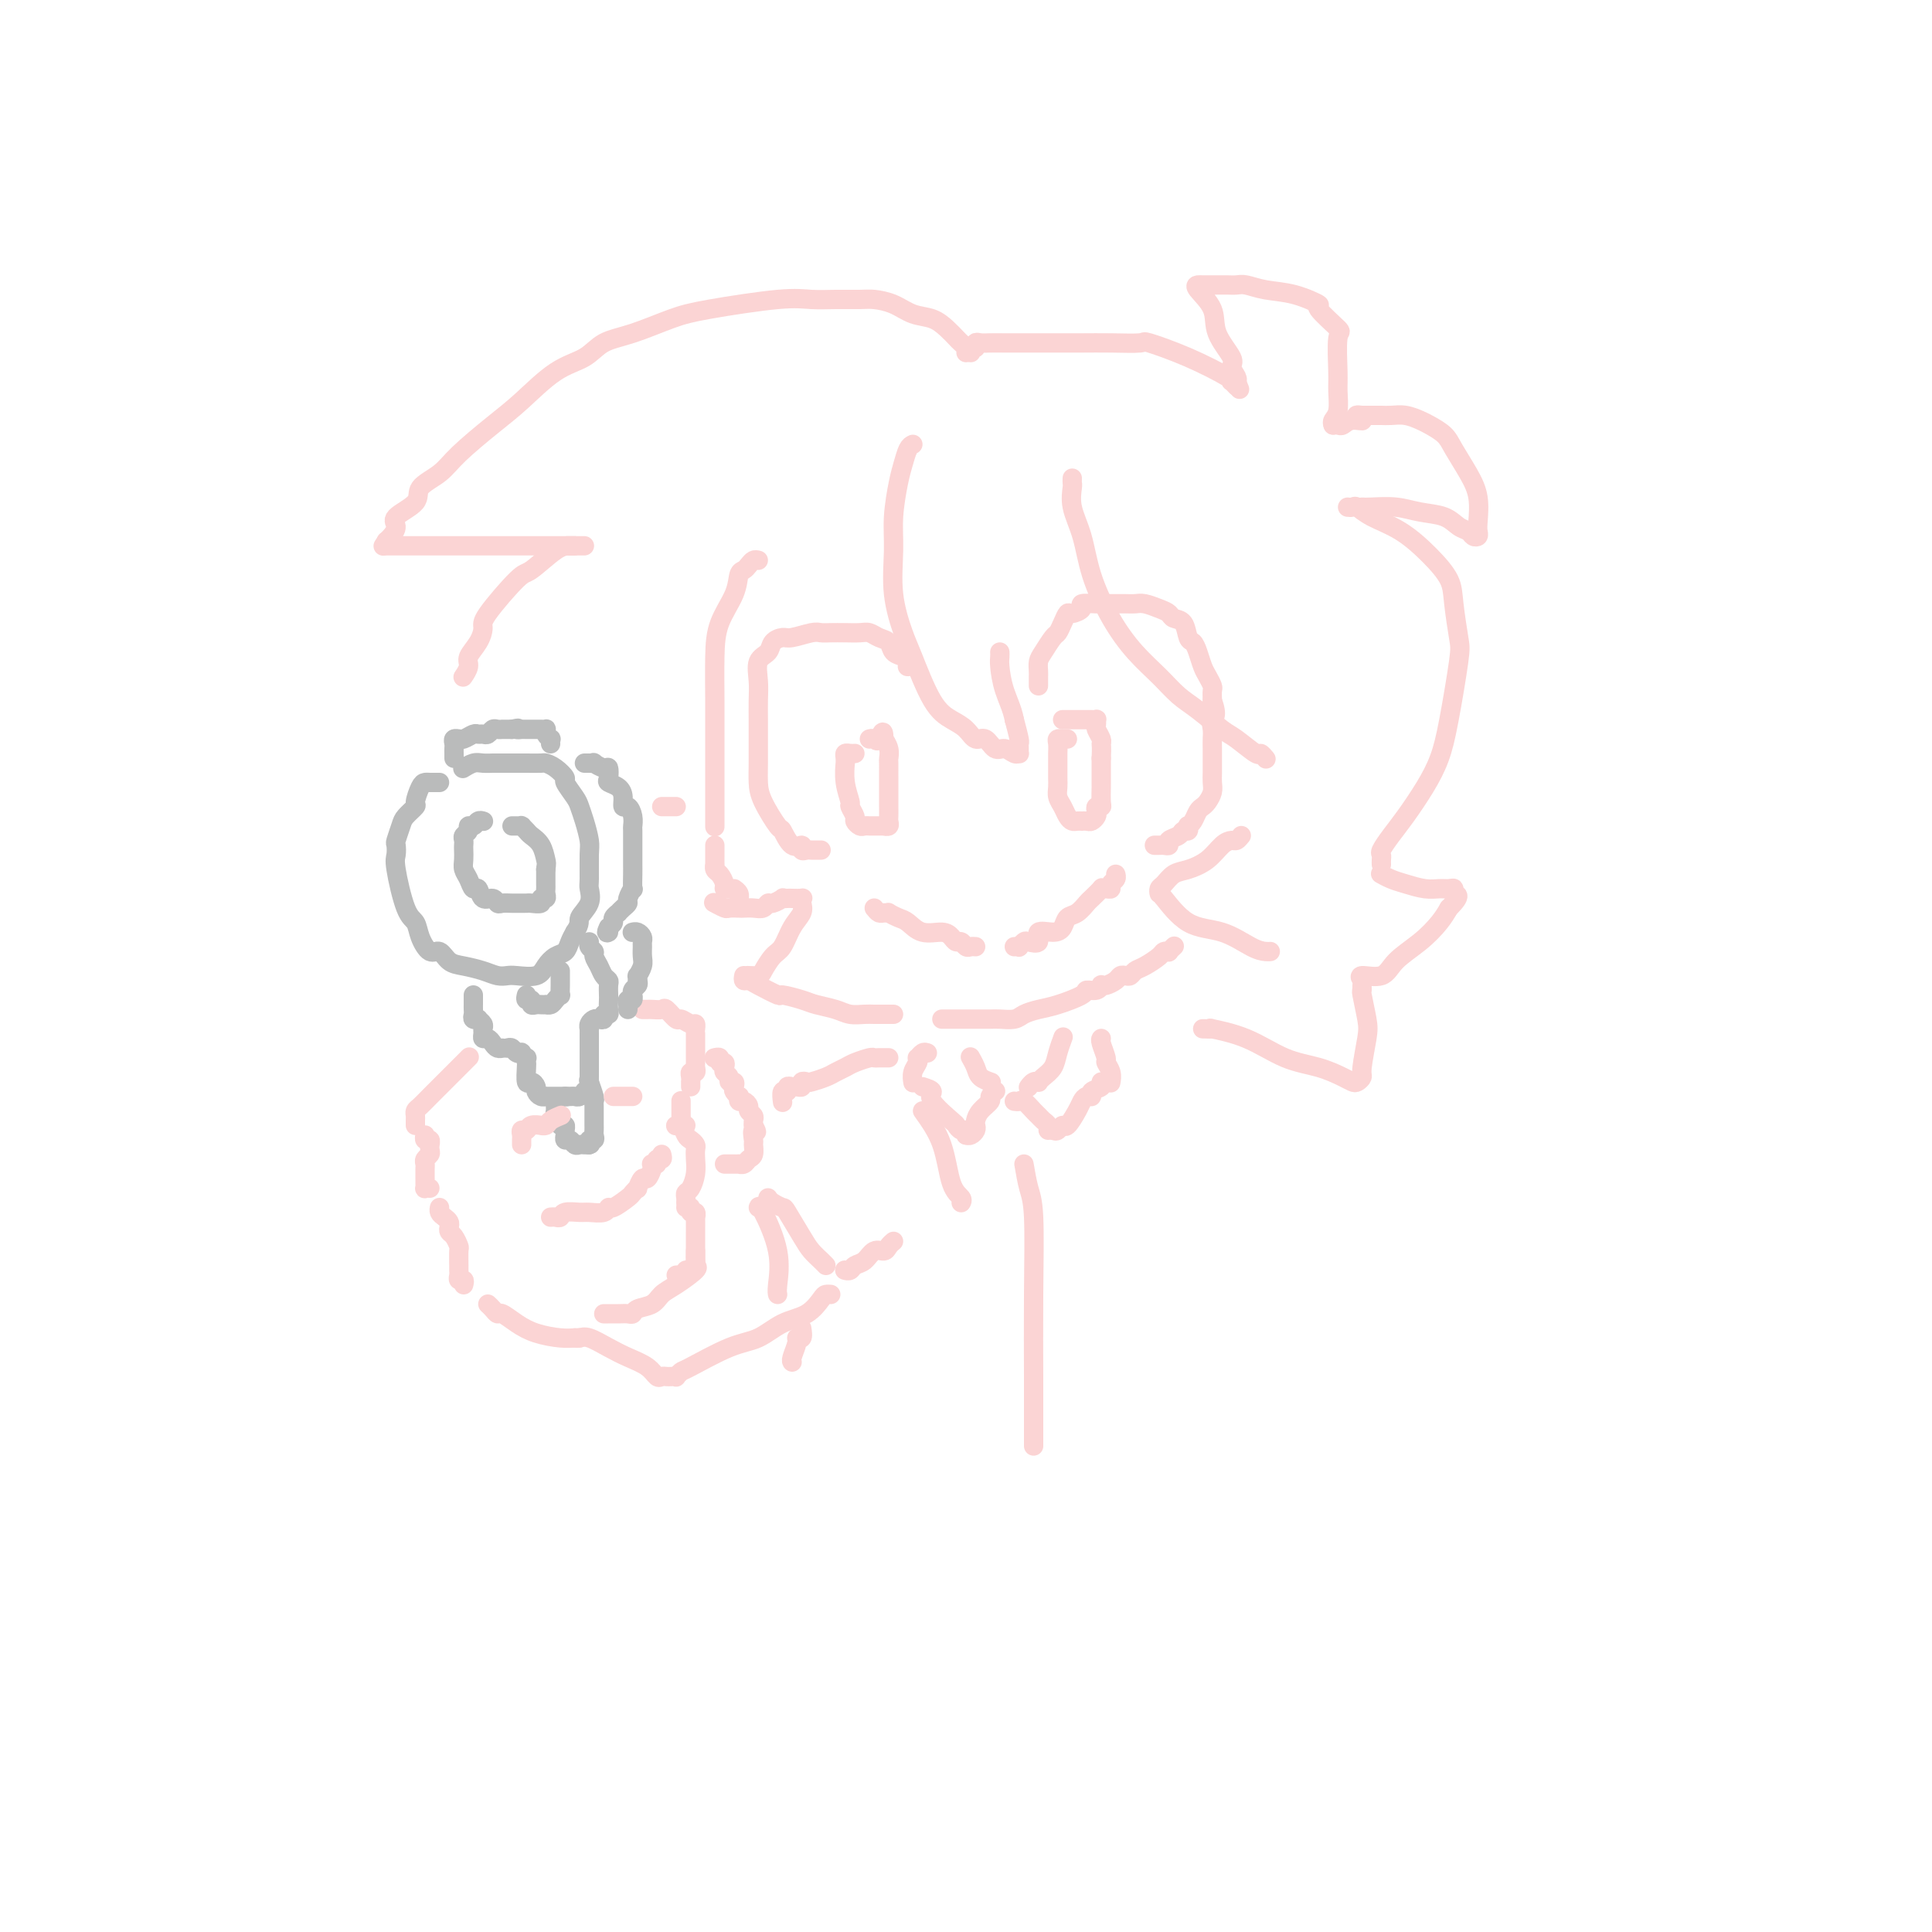 <svg viewBox='0 0 400 400' version='1.1' xmlns='http://www.w3.org/2000/svg' xmlns:xlink='http://www.w3.org/1999/xlink'><g fill='none' stroke='#BABBBB' stroke-width='4' stroke-linecap='round' stroke-linejoin='round'><path d='M91,162c-0.334,-0.002 -0.668,-0.004 -1,0c-0.332,0.004 -0.661,0.013 -1,0c-0.339,-0.013 -0.686,-0.050 -1,0c-0.314,0.050 -0.595,0.186 -1,1c-0.405,0.814 -0.935,2.306 -1,3c-0.065,0.694 0.336,0.591 0,1c-0.336,0.409 -1.410,1.332 -2,2c-0.590,0.668 -0.695,1.083 -1,2c-0.305,0.917 -0.808,2.336 -1,3c-0.192,0.664 -0.073,0.572 0,1c0.073,0.428 0.099,1.377 0,2c-0.099,0.623 -0.322,0.921 0,3c0.322,2.079 1.189,5.939 2,8c0.811,2.061 1.568,2.324 2,3c0.432,0.676 0.540,1.764 1,3c0.460,1.236 1.270,2.621 2,3c0.730,0.379 1.378,-0.249 2,0c0.622,0.249 1.217,1.373 2,2c0.783,0.627 1.755,0.756 3,1c1.245,0.244 2.764,0.603 4,1c1.236,0.397 2.190,0.833 3,1c0.810,0.167 1.477,0.066 2,0c0.523,-0.066 0.903,-0.097 2,0c1.097,0.097 2.910,0.321 4,0c1.090,-0.321 1.458,-1.188 2,-2c0.542,-0.812 1.259,-1.568 2,-2c0.741,-0.432 1.507,-0.539 2,-1c0.493,-0.461 0.712,-1.274 1,-2c0.288,-0.726 0.644,-1.363 1,-2'/><path d='M119,193c1.343,-1.935 0.699,-2.272 1,-3c0.301,-0.728 1.545,-1.845 2,-3c0.455,-1.155 0.119,-2.346 0,-3c-0.119,-0.654 -0.021,-0.770 0,-2c0.021,-1.230 -0.034,-3.574 0,-5c0.034,-1.426 0.159,-1.934 0,-3c-0.159,-1.066 -0.601,-2.690 -1,-4c-0.399,-1.310 -0.753,-2.305 -1,-3c-0.247,-0.695 -0.385,-1.090 -1,-2c-0.615,-0.910 -1.707,-2.335 -2,-3c-0.293,-0.665 0.212,-0.571 0,-1c-0.212,-0.429 -1.143,-1.383 -2,-2c-0.857,-0.617 -1.642,-0.897 -2,-1c-0.358,-0.103 -0.291,-0.028 -1,0c-0.709,0.028 -2.196,0.008 -3,0c-0.804,-0.008 -0.925,-0.003 -2,0c-1.075,0.003 -3.105,0.005 -4,0c-0.895,-0.005 -0.657,-0.015 -1,0c-0.343,0.015 -1.267,0.056 -2,0c-0.733,-0.056 -1.274,-0.207 -2,0c-0.726,0.207 -1.636,0.774 -2,1c-0.364,0.226 -0.182,0.113 0,0'/><path d='M98,206c-0.001,0.334 -0.001,0.668 0,1c0.001,0.332 0.004,0.664 0,1c-0.004,0.336 -0.016,0.678 0,1c0.016,0.322 0.061,0.625 0,1c-0.061,0.375 -0.227,0.821 0,1c0.227,0.179 0.846,0.089 1,0c0.154,-0.089 -0.156,-0.178 0,0c0.156,0.178 0.777,0.621 1,1c0.223,0.379 0.049,0.693 0,1c-0.049,0.307 0.028,0.608 0,1c-0.028,0.392 -0.161,0.876 0,1c0.161,0.124 0.618,-0.110 1,0c0.382,0.110 0.691,0.565 1,1c0.309,0.435 0.619,0.848 1,1c0.381,0.152 0.833,0.041 1,0c0.167,-0.041 0.048,-0.012 0,0c-0.048,0.012 -0.024,0.006 0,0'/><path d='M105,217c0.342,-0.111 0.684,-0.222 1,0c0.316,0.222 0.607,0.776 1,1c0.393,0.224 0.890,0.116 1,0c0.110,-0.116 -0.166,-0.241 0,0c0.166,0.241 0.776,0.847 1,1c0.224,0.153 0.063,-0.146 0,0c-0.063,0.146 -0.027,0.736 0,1c0.027,0.264 0.045,0.203 0,1c-0.045,0.797 -0.153,2.452 0,3c0.153,0.548 0.567,-0.011 1,0c0.433,0.011 0.886,0.591 1,1c0.114,0.409 -0.110,0.645 0,1c0.110,0.355 0.554,0.827 1,1c0.446,0.173 0.893,0.046 1,0c0.107,-0.046 -0.126,-0.012 0,0c0.126,0.012 0.611,0.003 1,0c0.389,-0.003 0.682,-0.001 1,0c0.318,0.001 0.662,0.000 1,0c0.338,-0.000 0.669,-0.000 1,0'/><path d='M117,227c0.881,0.154 0.082,0.037 0,0c-0.082,-0.037 0.553,0.004 1,0c0.447,-0.004 0.708,-0.053 1,0c0.292,0.053 0.617,0.206 1,0c0.383,-0.206 0.824,-0.773 1,-1c0.176,-0.227 0.088,-0.113 0,0'/><path d='M121,226c0.423,-0.303 0.845,-0.606 1,-1c0.155,-0.394 0.041,-0.879 0,-1c-0.041,-0.121 -0.011,0.123 0,0c0.011,-0.123 0.003,-0.611 0,-1c-0.003,-0.389 -0.001,-0.678 0,-1c0.001,-0.322 0.000,-0.678 0,-1c-0.000,-0.322 -0.000,-0.611 0,-1c0.000,-0.389 0.000,-0.877 0,-1c-0.000,-0.123 -0.000,0.121 0,0c0.000,-0.121 0.000,-0.607 0,-1c-0.000,-0.393 -0.000,-0.693 0,-1c0.000,-0.307 0.000,-0.621 0,-1c-0.000,-0.379 -0.000,-0.823 0,-1c0.000,-0.177 0.000,-0.089 0,0'/><path d='M122,215c-0.000,0.081 -0.001,0.163 0,0c0.001,-0.163 0.003,-0.569 0,-1c-0.003,-0.431 -0.012,-0.886 0,-1c0.012,-0.114 0.046,0.114 0,0c-0.046,-0.114 -0.171,-0.570 0,-1c0.171,-0.430 0.638,-0.833 1,-1c0.362,-0.167 0.619,-0.099 1,0c0.381,0.099 0.887,0.230 1,0c0.113,-0.230 -0.166,-0.820 0,-1c0.166,-0.180 0.776,0.050 1,0c0.224,-0.050 0.061,-0.381 0,-1c-0.061,-0.619 -0.019,-1.527 0,-2c0.019,-0.473 0.017,-0.511 0,-1c-0.017,-0.489 -0.047,-1.430 0,-2c0.047,-0.570 0.171,-0.769 0,-1c-0.171,-0.231 -0.638,-0.496 -1,-1c-0.362,-0.504 -0.619,-1.249 -1,-2c-0.381,-0.751 -0.887,-1.508 -1,-2c-0.113,-0.492 0.166,-0.720 0,-1c-0.166,-0.280 -0.775,-0.614 -1,-1c-0.225,-0.386 -0.064,-0.825 0,-1c0.064,-0.175 0.032,-0.088 0,0'/><path d='M100,170c0.092,0.032 0.183,0.064 0,0c-0.183,-0.064 -0.641,-0.224 -1,0c-0.359,0.224 -0.618,0.834 -1,1c-0.382,0.166 -0.887,-0.110 -1,0c-0.113,0.110 0.166,0.606 0,1c-0.166,0.394 -0.776,0.686 -1,1c-0.224,0.314 -0.061,0.651 0,1c0.061,0.349 0.019,0.712 0,1c-0.019,0.288 -0.016,0.502 0,1c0.016,0.498 0.046,1.280 0,2c-0.046,0.720 -0.168,1.378 0,2c0.168,0.622 0.626,1.209 1,2c0.374,0.791 0.664,1.785 1,2c0.336,0.215 0.719,-0.349 1,0c0.281,0.349 0.459,1.610 1,2c0.541,0.390 1.444,-0.092 2,0c0.556,0.092 0.765,0.757 1,1c0.235,0.243 0.495,0.065 1,0c0.505,-0.065 1.253,-0.016 2,0c0.747,0.016 1.491,0.000 2,0c0.509,-0.000 0.781,0.015 1,0c0.219,-0.015 0.384,-0.059 1,0c0.616,0.059 1.682,0.223 2,0c0.318,-0.223 -0.111,-0.832 0,-1c0.111,-0.168 0.762,0.104 1,0c0.238,-0.104 0.064,-0.585 0,-1c-0.064,-0.415 -0.017,-0.766 0,-1c0.017,-0.234 0.005,-0.353 0,-1c-0.005,-0.647 -0.002,-1.824 0,-3'/><path d='M113,180c0.186,-1.383 0.151,-1.341 0,-2c-0.151,-0.659 -0.419,-2.019 -1,-3c-0.581,-0.981 -1.475,-1.583 -2,-2c-0.525,-0.417 -0.679,-0.648 -1,-1c-0.321,-0.352 -0.808,-0.826 -1,-1c-0.192,-0.174 -0.090,-0.046 0,0c0.090,0.046 0.169,0.012 0,0c-0.169,-0.012 -0.584,-0.003 -1,0c-0.416,0.003 -0.833,0.001 -1,0c-0.167,-0.001 -0.083,-0.000 0,0'/></g>
<g fill='none' stroke='#FBD4D4' stroke-width='4' stroke-linecap='round' stroke-linejoin='round'><path d='M96,266c0.113,-0.445 0.227,-0.891 0,-1c-0.227,-0.109 -0.793,0.118 -1,0c-0.207,-0.118 -0.055,-0.580 0,-1c0.055,-0.420 0.012,-0.799 0,-1c-0.012,-0.201 0.007,-0.225 0,-1c-0.007,-0.775 -0.041,-2.302 0,-3c0.041,-0.698 0.155,-0.568 0,-1c-0.155,-0.432 -0.580,-1.425 -1,-2c-0.420,-0.575 -0.834,-0.731 -1,-1c-0.166,-0.269 -0.083,-0.650 0,-1c0.083,-0.350 0.166,-0.668 0,-1c-0.166,-0.332 -0.580,-0.677 -1,-1c-0.420,-0.323 -0.844,-0.622 -1,-1c-0.156,-0.378 -0.042,-0.833 0,-1c0.042,-0.167 0.011,-0.045 0,0c-0.011,0.045 -0.003,0.013 0,0c0.003,-0.013 0.002,-0.006 0,0'/><path d='M89,246c-0.423,-0.026 -0.845,-0.052 -1,0c-0.155,0.052 -0.041,0.183 0,0c0.041,-0.183 0.010,-0.679 0,-1c-0.010,-0.321 0.001,-0.467 0,-1c-0.001,-0.533 -0.014,-1.452 0,-2c0.014,-0.548 0.056,-0.725 0,-1c-0.056,-0.275 -0.212,-0.647 0,-1c0.212,-0.353 0.790,-0.687 1,-1c0.210,-0.313 0.053,-0.605 0,-1c-0.053,-0.395 -0.000,-0.894 0,-1c0.000,-0.106 -0.052,0.182 0,0c0.052,-0.182 0.210,-0.832 0,-1c-0.210,-0.168 -0.787,0.147 -1,0c-0.213,-0.147 -0.061,-0.756 0,-1c0.061,-0.244 0.030,-0.122 0,0'/><path d='M86,233c-0.005,-0.335 -0.010,-0.669 0,-1c0.010,-0.331 0.036,-0.658 0,-1c-0.036,-0.342 -0.134,-0.700 0,-1c0.134,-0.300 0.498,-0.543 1,-1c0.502,-0.457 1.140,-1.128 2,-2c0.860,-0.872 1.942,-1.945 3,-3c1.058,-1.055 2.093,-2.092 3,-3c0.907,-0.908 1.688,-1.688 2,-2c0.312,-0.312 0.156,-0.156 0,0'/><path d='M133,209c0.366,0.005 0.732,0.009 1,0c0.268,-0.009 0.438,-0.032 1,0c0.562,0.032 1.516,0.118 2,0c0.484,-0.118 0.498,-0.439 1,0c0.502,0.439 1.494,1.638 2,2c0.506,0.362 0.528,-0.113 1,0c0.472,0.113 1.395,0.814 2,1c0.605,0.186 0.894,-0.142 1,0c0.106,0.142 0.030,0.755 0,1c-0.030,0.245 -0.015,0.123 0,0'/><path d='M144,214c-0.000,0.477 -0.000,0.954 0,1c0.000,0.046 0.000,-0.338 0,0c-0.000,0.338 -0.000,1.400 0,2c0.000,0.600 0.001,0.739 0,1c-0.001,0.261 -0.004,0.644 0,1c0.004,0.356 0.015,0.687 0,1c-0.015,0.313 -0.057,0.610 0,1c0.057,0.390 0.211,0.874 0,1c-0.211,0.126 -0.789,-0.106 -1,0c-0.211,0.106 -0.057,0.551 0,1c0.057,0.449 0.015,0.904 0,1c-0.015,0.096 -0.004,-0.166 0,0c0.004,0.166 0.001,0.762 0,1c-0.001,0.238 -0.001,0.119 0,0'/><path d='M141,228c0.000,-0.089 0.000,-0.179 0,0c-0.000,0.179 -0.001,0.626 0,1c0.001,0.374 0.004,0.675 0,1c-0.004,0.325 -0.015,0.676 0,1c0.015,0.324 0.056,0.623 0,1c-0.056,0.377 -0.207,0.832 0,1c0.207,0.168 0.774,0.048 1,0c0.226,-0.048 0.113,-0.024 0,0'/><path d='M140,233c-0.089,0.054 -0.178,0.109 0,0c0.178,-0.109 0.622,-0.381 1,0c0.378,0.381 0.690,1.414 1,2c0.310,0.586 0.620,0.726 1,1c0.380,0.274 0.831,0.683 1,1c0.169,0.317 0.056,0.543 0,1c-0.056,0.457 -0.053,1.144 0,2c0.053,0.856 0.158,1.879 0,3c-0.158,1.121 -0.578,2.339 -1,3c-0.422,0.661 -0.845,0.765 -1,1c-0.155,0.235 -0.042,0.602 0,1c0.042,0.398 0.012,0.828 0,1c-0.012,0.172 -0.006,0.086 0,0'/><path d='M142,250c0.453,-0.123 0.906,-0.246 1,0c0.094,0.246 -0.171,0.860 0,1c0.171,0.140 0.778,-0.195 1,0c0.222,0.195 0.060,0.921 0,1c-0.060,0.079 -0.016,-0.487 0,0c0.016,0.487 0.004,2.029 0,3c-0.004,0.971 -0.000,1.373 0,2c0.000,0.627 -0.003,1.478 0,2c0.003,0.522 0.011,0.713 0,1c-0.011,0.287 -0.041,0.669 0,1c0.041,0.331 0.152,0.610 0,1c-0.152,0.390 -0.566,0.889 -1,1c-0.434,0.111 -0.887,-0.166 -1,0c-0.113,0.166 0.114,0.777 0,1c-0.114,0.223 -0.569,0.060 -1,0c-0.431,-0.060 -0.837,-0.017 -1,0c-0.163,0.017 -0.081,0.009 0,0'/></g>
<g fill='none' stroke='#BABBBB' stroke-width='4' stroke-linecap='round' stroke-linejoin='round'><path d='M115,228c0.002,-0.087 0.003,-0.173 0,0c-0.003,0.173 -0.011,0.606 0,1c0.011,0.394 0.041,0.750 0,1c-0.041,0.250 -0.154,0.395 0,1c0.154,0.605 0.576,1.669 1,2c0.424,0.331 0.849,-0.070 1,0c0.151,0.070 0.029,0.611 0,1c-0.029,0.389 0.034,0.626 0,1c-0.034,0.374 -0.164,0.885 0,1c0.164,0.115 0.622,-0.165 1,0c0.378,0.165 0.676,0.776 1,1c0.324,0.224 0.675,0.060 1,0c0.325,-0.060 0.626,-0.016 1,0c0.374,0.016 0.821,0.005 1,0c0.179,-0.005 0.089,-0.002 0,0'/><path d='M122,237c0.713,-0.085 -0.005,-0.797 0,-1c0.005,-0.203 0.733,0.104 1,0c0.267,-0.104 0.071,-0.618 0,-1c-0.071,-0.382 -0.019,-0.631 0,-1c0.019,-0.369 0.005,-0.858 0,-1c-0.005,-0.142 -0.002,0.064 0,0c0.002,-0.064 0.001,-0.396 0,-1c-0.001,-0.604 -0.004,-1.479 0,-2c0.004,-0.521 0.015,-0.686 0,-1c-0.015,-0.314 -0.056,-0.775 0,-1c0.056,-0.225 0.207,-0.214 0,-1c-0.207,-0.786 -0.774,-2.367 -1,-3c-0.226,-0.633 -0.113,-0.316 0,0'/><path d='M109,206c-0.120,0.453 -0.240,0.906 0,1c0.240,0.094 0.839,-0.171 1,0c0.161,0.171 -0.115,0.778 0,1c0.115,0.222 0.622,0.060 1,0c0.378,-0.060 0.626,-0.019 1,0c0.374,0.019 0.875,0.015 1,0c0.125,-0.015 -0.124,-0.041 0,0c0.124,0.041 0.622,0.149 1,0c0.378,-0.149 0.637,-0.554 1,-1c0.363,-0.446 0.829,-0.932 1,-1c0.171,-0.068 0.046,0.283 0,0c-0.046,-0.283 -0.012,-1.200 0,-2c0.012,-0.800 0.003,-1.485 0,-2c-0.003,-0.515 -0.001,-0.862 0,-1c0.001,-0.138 0.000,-0.069 0,0'/><path d='M121,158c0.457,0.002 0.914,0.005 1,0c0.086,-0.005 -0.198,-0.017 0,0c0.198,0.017 0.876,0.064 1,0c0.124,-0.064 -0.308,-0.238 0,0c0.308,0.238 1.357,0.889 2,1c0.643,0.111 0.880,-0.319 1,0c0.120,0.319 0.122,1.386 0,2c-0.122,0.614 -0.370,0.776 0,1c0.370,0.224 1.357,0.510 2,1c0.643,0.490 0.943,1.182 1,2c0.057,0.818 -0.128,1.761 0,2c0.128,0.239 0.570,-0.225 1,0c0.430,0.225 0.847,1.138 1,2c0.153,0.862 0.041,1.671 0,2c-0.041,0.329 -0.011,0.177 0,1c0.011,0.823 0.004,2.621 0,4c-0.004,1.379 -0.005,2.338 0,3c0.005,0.662 0.016,1.028 0,2c-0.016,0.972 -0.060,2.550 0,3c0.060,0.450 0.222,-0.229 0,0c-0.222,0.229 -0.829,1.367 -1,2c-0.171,0.633 0.094,0.761 0,1c-0.094,0.239 -0.546,0.589 -1,1c-0.454,0.411 -0.909,0.884 -1,1c-0.091,0.116 0.182,-0.123 0,0c-0.182,0.123 -0.818,0.610 -1,1c-0.182,0.390 0.091,0.683 0,1c-0.091,0.317 -0.545,0.659 -1,1'/><path d='M126,192c-0.778,1.467 -0.222,1.133 0,1c0.222,-0.133 0.111,-0.067 0,0'/><path d='M131,193c-0.083,0.023 -0.166,0.047 0,0c0.166,-0.047 0.580,-0.164 1,0c0.420,0.164 0.846,0.610 1,1c0.154,0.390 0.038,0.725 0,1c-0.038,0.275 0.004,0.489 0,1c-0.004,0.511 -0.054,1.317 0,2c0.054,0.683 0.211,1.241 0,2c-0.211,0.759 -0.788,1.719 -1,2c-0.212,0.281 -0.057,-0.117 0,0c0.057,0.117 0.016,0.748 0,1c-0.016,0.252 -0.008,0.126 0,0'/><path d='M132,203c0.114,0.342 0.228,0.684 0,1c-0.228,0.316 -0.797,0.606 -1,1c-0.203,0.394 -0.040,0.893 0,1c0.040,0.107 -0.042,-0.178 0,0c0.042,0.178 0.207,0.818 0,1c-0.207,0.182 -0.788,-0.096 -1,0c-0.212,0.096 -0.057,0.564 0,1c0.057,0.436 0.016,0.839 0,1c-0.016,0.161 -0.008,0.081 0,0'/><path d='M94,157c0.002,-0.332 0.005,-0.663 0,-1c-0.005,-0.337 -0.016,-0.679 0,-1c0.016,-0.321 0.059,-0.621 0,-1c-0.059,-0.379 -0.219,-0.837 0,-1c0.219,-0.163 0.818,-0.029 1,0c0.182,0.029 -0.053,-0.045 0,0c0.053,0.045 0.395,0.209 1,0c0.605,-0.209 1.471,-0.792 2,-1c0.529,-0.208 0.719,-0.042 1,0c0.281,0.042 0.654,-0.041 1,0c0.346,0.041 0.666,0.207 1,0c0.334,-0.207 0.681,-0.788 1,-1c0.319,-0.212 0.610,-0.057 1,0c0.390,0.057 0.878,0.015 1,0c0.122,-0.015 -0.121,-0.004 0,0c0.121,0.004 0.606,0.001 1,0c0.394,-0.001 0.697,-0.001 1,0'/><path d='M106,151c2.019,-0.464 1.066,-0.124 1,0c-0.066,0.124 0.756,0.033 1,0c0.244,-0.033 -0.090,-0.009 0,0c0.090,0.009 0.602,0.003 1,0c0.398,-0.003 0.681,-0.001 1,0c0.319,0.001 0.673,0.003 1,0c0.327,-0.003 0.627,-0.011 1,0c0.373,0.011 0.818,0.040 1,0c0.182,-0.040 0.101,-0.151 0,0c-0.101,0.151 -0.223,0.562 0,1c0.223,0.438 0.792,0.901 1,1c0.208,0.099 0.056,-0.166 0,0c-0.056,0.166 -0.016,0.762 0,1c0.016,0.238 0.008,0.119 0,0'/></g>
<g fill='none' stroke='#FBD4D4' stroke-width='4' stroke-linecap='round' stroke-linejoin='round'><path d='M108,237c-0.007,-0.342 -0.014,-0.684 0,-1c0.014,-0.316 0.050,-0.606 0,-1c-0.050,-0.394 -0.186,-0.890 0,-1c0.186,-0.110 0.694,0.167 1,0c0.306,-0.167 0.409,-0.780 1,-1c0.591,-0.220 1.668,-0.049 2,0c0.332,0.049 -0.082,-0.026 0,0c0.082,0.026 0.661,0.151 1,0c0.339,-0.151 0.437,-0.579 1,-1c0.563,-0.421 1.589,-0.835 2,-1c0.411,-0.165 0.205,-0.083 0,0'/><path d='M127,227c0.332,0.000 0.663,0.000 1,0c0.337,0.000 0.679,0.000 1,0c0.321,-0.000 0.622,-0.000 1,0c0.378,0.000 0.832,0.000 1,0c0.168,-0.000 0.048,0.000 0,0c-0.048,-0.000 -0.024,0.000 0,0'/><path d='M137,239c0.121,0.453 0.243,0.906 0,1c-0.243,0.094 -0.850,-0.171 -1,0c-0.150,0.171 0.157,0.780 0,1c-0.157,0.220 -0.777,0.053 -1,0c-0.223,-0.053 -0.048,0.008 0,0c0.048,-0.008 -0.030,-0.085 0,0c0.030,0.085 0.167,0.334 0,1c-0.167,0.666 -0.637,1.751 -1,2c-0.363,0.249 -0.620,-0.338 -1,0c-0.380,0.338 -0.883,1.601 -1,2c-0.117,0.399 0.151,-0.066 0,0c-0.151,0.066 -0.721,0.662 -1,1c-0.279,0.338 -0.267,0.416 -1,1c-0.733,0.584 -2.211,1.673 -3,2c-0.789,0.327 -0.887,-0.110 -1,0c-0.113,0.110 -0.240,0.765 -1,1c-0.760,0.235 -2.154,0.049 -3,0c-0.846,-0.049 -1.145,0.039 -2,0c-0.855,-0.039 -2.268,-0.207 -3,0c-0.732,0.207 -0.784,0.787 -1,1c-0.216,0.213 -0.597,0.057 -1,0c-0.403,-0.057 -0.830,-0.016 -1,0c-0.170,0.016 -0.085,0.008 0,0'/><path d='M144,259c-0.007,0.337 -0.014,0.675 0,1c0.014,0.325 0.050,0.639 0,1c-0.050,0.361 -0.186,0.769 0,1c0.186,0.231 0.695,0.285 0,1c-0.695,0.715 -2.592,2.090 -4,3c-1.408,0.910 -2.327,1.354 -3,2c-0.673,0.646 -1.100,1.494 -2,2c-0.900,0.506 -2.272,0.672 -3,1c-0.728,0.328 -0.812,0.820 -1,1c-0.188,0.180 -0.481,0.048 -1,0c-0.519,-0.048 -1.263,-0.013 -2,0c-0.737,0.013 -1.468,0.003 -2,0c-0.532,-0.003 -0.866,-0.001 -1,0c-0.134,0.001 -0.067,0.000 0,0'/><path d='M148,219c-0.121,0.032 -0.242,0.064 0,0c0.242,-0.064 0.848,-0.224 1,0c0.152,0.224 -0.152,0.833 0,1c0.152,0.167 0.758,-0.109 1,0c0.242,0.109 0.121,0.603 0,1c-0.121,0.397 -0.242,0.698 0,1c0.242,0.302 0.849,0.605 1,1c0.151,0.395 -0.152,0.880 0,1c0.152,0.120 0.759,-0.127 1,0c0.241,0.127 0.116,0.626 0,1c-0.116,0.374 -0.225,0.621 0,1c0.225,0.379 0.782,0.889 1,1c0.218,0.111 0.096,-0.178 0,0c-0.096,0.178 -0.166,0.821 0,1c0.166,0.179 0.566,-0.107 1,0c0.434,0.107 0.901,0.606 1,1c0.099,0.394 -0.169,0.683 0,1c0.169,0.317 0.776,0.662 1,1c0.224,0.338 0.064,0.668 0,1c-0.064,0.332 -0.032,0.666 0,1'/><path d='M156,233c1.237,2.279 0.328,0.978 0,1c-0.328,0.022 -0.077,1.369 0,2c0.077,0.631 -0.022,0.547 0,1c0.022,0.453 0.164,1.442 0,2c-0.164,0.558 -0.636,0.685 -1,1c-0.364,0.315 -0.622,0.816 -1,1c-0.378,0.184 -0.875,0.049 -1,0c-0.125,-0.049 0.124,-0.013 0,0c-0.124,0.013 -0.621,0.004 -1,0c-0.379,-0.004 -0.641,-0.001 -1,0c-0.359,0.001 -0.817,0.000 -1,0c-0.183,-0.000 -0.092,-0.000 0,0'/><path d='M101,270c0.322,0.297 0.643,0.594 1,1c0.357,0.406 0.749,0.922 1,1c0.251,0.078 0.361,-0.280 1,0c0.639,0.280 1.807,1.199 3,2c1.193,0.801 2.411,1.482 4,2c1.589,0.518 3.550,0.871 5,1c1.450,0.129 2.390,0.035 3,0c0.610,-0.035 0.888,-0.010 1,0c0.112,0.010 0.056,0.005 0,0'/><path d='M157,116c-0.332,-0.085 -0.664,-0.170 -1,0c-0.336,0.170 -0.675,0.595 -1,1c-0.325,0.405 -0.637,0.789 -1,1c-0.363,0.211 -0.777,0.248 -1,1c-0.223,0.752 -0.256,2.218 -1,4c-0.744,1.782 -2.199,3.881 -3,6c-0.801,2.119 -0.947,4.258 -1,7c-0.053,2.742 -0.014,6.087 0,9c0.014,2.913 0.004,5.393 0,8c-0.004,2.607 -0.001,5.339 0,8c0.001,2.661 0.000,5.249 0,7c-0.000,1.751 -0.000,2.664 0,3c0.000,0.336 0.000,0.096 0,0c-0.000,-0.096 -0.000,-0.048 0,0'/><path d='M148,175c-0.000,0.372 -0.001,0.744 0,1c0.001,0.256 0.003,0.396 0,1c-0.003,0.604 -0.011,1.671 0,2c0.011,0.329 0.040,-0.080 0,0c-0.040,0.080 -0.151,0.648 0,1c0.151,0.352 0.562,0.486 1,1c0.438,0.514 0.901,1.406 1,2c0.099,0.594 -0.166,0.891 0,1c0.166,0.109 0.762,0.031 1,0c0.238,-0.031 0.119,-0.016 0,0'/><path d='M152,184c0.422,0.311 0.844,0.622 1,1c0.156,0.378 0.044,0.822 0,1c-0.044,0.178 -0.022,0.089 0,0'/><path d='M148,187c-0.211,-0.113 -0.422,-0.226 0,0c0.422,0.226 1.478,0.792 2,1c0.522,0.208 0.511,0.057 1,0c0.489,-0.057 1.479,-0.019 2,0c0.521,0.019 0.572,0.020 1,0c0.428,-0.020 1.233,-0.062 2,0c0.767,0.062 1.497,0.227 2,0c0.503,-0.227 0.779,-0.845 1,-1c0.221,-0.155 0.387,0.155 1,0c0.613,-0.155 1.674,-0.773 2,-1c0.326,-0.227 -0.084,-0.061 0,0c0.084,0.061 0.663,0.019 1,0c0.337,-0.019 0.432,-0.014 1,0c0.568,0.014 1.610,0.036 2,0c0.390,-0.036 0.127,-0.129 0,0c-0.127,0.129 -0.117,0.480 0,1c0.117,0.520 0.340,1.207 0,2c-0.340,0.793 -1.242,1.691 -2,3c-0.758,1.309 -1.373,3.030 -2,4c-0.627,0.970 -1.265,1.188 -2,2c-0.735,0.812 -1.568,2.218 -2,3c-0.432,0.782 -0.462,0.941 -1,1c-0.538,0.059 -1.582,0.017 -2,0c-0.418,-0.017 -0.209,-0.008 0,0'/><path d='M154,202c-0.085,0.436 -0.170,0.873 0,1c0.170,0.127 0.594,-0.054 1,0c0.406,0.054 0.792,0.343 2,1c1.208,0.657 3.236,1.681 4,2c0.764,0.319 0.262,-0.069 1,0c0.738,0.069 2.715,0.593 4,1c1.285,0.407 1.877,0.698 3,1c1.123,0.302 2.777,0.617 4,1c1.223,0.383 2.015,0.835 3,1c0.985,0.165 2.162,0.044 3,0c0.838,-0.044 1.335,-0.012 2,0c0.665,0.012 1.498,0.003 2,0c0.502,-0.003 0.674,-0.001 1,0c0.326,0.001 0.808,0.000 1,0c0.192,-0.000 0.096,-0.000 0,0'/><path d='M195,211c0.298,-0.000 0.596,-0.000 1,0c0.404,0.000 0.913,0.000 1,0c0.087,-0.000 -0.249,-0.000 0,0c0.249,0.000 1.082,0.001 2,0c0.918,-0.001 1.922,-0.003 3,0c1.078,0.003 2.231,0.012 3,0c0.769,-0.012 1.155,-0.044 2,0c0.845,0.044 2.150,0.163 3,0c0.850,-0.163 1.245,-0.608 2,-1c0.755,-0.392 1.869,-0.731 3,-1c1.131,-0.269 2.279,-0.468 4,-1c1.721,-0.532 4.016,-1.397 5,-2c0.984,-0.603 0.658,-0.946 1,-1c0.342,-0.054 1.352,0.179 2,0c0.648,-0.179 0.933,-0.770 1,-1c0.067,-0.230 -0.084,-0.100 0,0c0.084,0.100 0.404,0.171 1,0c0.596,-0.171 1.469,-0.585 2,-1c0.531,-0.415 0.721,-0.831 1,-1c0.279,-0.169 0.646,-0.090 1,0c0.354,0.090 0.696,0.192 1,0c0.304,-0.192 0.569,-0.679 1,-1c0.431,-0.321 1.029,-0.477 2,-1c0.971,-0.523 2.317,-1.412 3,-2c0.683,-0.588 0.705,-0.876 1,-1c0.295,-0.124 0.863,-0.085 1,0c0.137,0.085 -0.155,0.215 0,0c0.155,-0.215 0.759,-0.776 1,-1c0.241,-0.224 0.121,-0.112 0,0'/><path d='M181,188c0.343,0.425 0.687,0.849 1,1c0.313,0.151 0.597,0.028 1,0c0.403,-0.028 0.925,0.039 1,0c0.075,-0.039 -0.296,-0.183 0,0c0.296,0.183 1.259,0.693 2,1c0.741,0.307 1.259,0.412 2,1c0.741,0.588 1.704,1.659 3,2c1.296,0.341 2.925,-0.048 4,0c1.075,0.048 1.597,0.535 2,1c0.403,0.465 0.686,0.909 1,1c0.314,0.091 0.659,-0.172 1,0c0.341,0.172 0.680,0.778 1,1c0.320,0.222 0.622,0.059 1,0c0.378,-0.059 0.833,-0.016 1,0c0.167,0.016 0.048,0.005 0,0c-0.048,-0.005 -0.024,-0.002 0,0'/><path d='M210,196c0.450,-0.029 0.899,-0.058 1,0c0.101,0.058 -0.147,0.204 0,0c0.147,-0.204 0.690,-0.758 1,-1c0.310,-0.242 0.388,-0.172 1,0c0.612,0.172 1.760,0.445 2,0c0.240,-0.445 -0.427,-1.610 0,-2c0.427,-0.390 1.950,-0.007 3,0c1.050,0.007 1.628,-0.364 2,-1c0.372,-0.636 0.538,-1.537 1,-2c0.462,-0.463 1.219,-0.488 2,-1c0.781,-0.512 1.585,-1.510 2,-2c0.415,-0.490 0.441,-0.470 1,-1c0.559,-0.530 1.651,-1.609 2,-2c0.349,-0.391 -0.046,-0.093 0,0c0.046,0.093 0.534,-0.017 1,0c0.466,0.017 0.909,0.162 1,0c0.091,-0.162 -0.172,-0.631 0,-1c0.172,-0.369 0.777,-0.638 1,-1c0.223,-0.362 0.064,-0.818 0,-1c-0.064,-0.182 -0.032,-0.091 0,0'/><path d='M170,176c-0.331,-0.003 -0.661,-0.005 -1,0c-0.339,0.005 -0.685,0.019 -1,0c-0.315,-0.019 -0.599,-0.069 -1,0c-0.401,0.069 -0.917,0.257 -1,0c-0.083,-0.257 0.269,-0.960 0,-1c-0.269,-0.040 -1.158,0.583 -2,0c-0.842,-0.583 -1.637,-2.374 -2,-3c-0.363,-0.626 -0.293,-0.089 -1,-1c-0.707,-0.911 -2.189,-3.272 -3,-5c-0.811,-1.728 -0.949,-2.825 -1,-4c-0.051,-1.175 -0.013,-2.428 0,-4c0.013,-1.572 0.002,-3.464 0,-5c-0.002,-1.536 0.007,-2.715 0,-4c-0.007,-1.285 -0.028,-2.677 0,-4c0.028,-1.323 0.105,-2.579 0,-4c-0.105,-1.421 -0.392,-3.007 0,-4c0.392,-0.993 1.463,-1.394 2,-2c0.537,-0.606 0.538,-1.416 1,-2c0.462,-0.584 1.383,-0.941 2,-1c0.617,-0.059 0.931,0.180 2,0c1.069,-0.180 2.895,-0.780 4,-1c1.105,-0.220 1.489,-0.060 2,0c0.511,0.060 1.148,0.019 2,0c0.852,-0.019 1.920,-0.017 3,0c1.080,0.017 2.172,0.050 3,0c0.828,-0.050 1.391,-0.182 2,0c0.609,0.182 1.263,0.679 2,1c0.737,0.321 1.558,0.468 2,1c0.442,0.532 0.503,1.451 1,2c0.497,0.549 1.428,0.728 2,1c0.572,0.272 0.786,0.636 1,1'/><path d='M188,137c0.933,1.000 0.267,1.000 0,1c-0.267,0.000 -0.133,0.000 0,0'/><path d='M177,156c-0.309,0.020 -0.618,0.041 -1,0c-0.382,-0.041 -0.835,-0.143 -1,0c-0.165,0.143 -0.040,0.533 0,1c0.040,0.467 -0.004,1.013 0,1c0.004,-0.013 0.058,-0.585 0,0c-0.058,0.585 -0.227,2.328 0,4c0.227,1.672 0.848,3.275 1,4c0.152,0.725 -0.167,0.572 0,1c0.167,0.428 0.819,1.435 1,2c0.181,0.565 -0.110,0.687 0,1c0.110,0.313 0.621,0.816 1,1c0.379,0.184 0.626,0.049 1,0c0.374,-0.049 0.875,-0.013 1,0c0.125,0.013 -0.125,0.003 0,0c0.125,-0.003 0.626,-0.000 1,0c0.374,0.000 0.622,-0.003 1,0c0.378,0.003 0.886,0.013 1,0c0.114,-0.013 -0.166,-0.048 0,0c0.166,0.048 0.776,0.180 1,0c0.224,-0.180 0.060,-0.672 0,-1c-0.060,-0.328 -0.016,-0.491 0,-1c0.016,-0.509 0.004,-1.362 0,-2c-0.004,-0.638 -0.001,-1.059 0,-2c0.001,-0.941 0.001,-2.401 0,-3c-0.001,-0.599 -0.004,-0.336 0,-1c0.004,-0.664 0.015,-2.255 0,-3c-0.015,-0.745 -0.056,-0.643 0,-1c0.056,-0.357 0.207,-1.173 0,-2c-0.207,-0.827 -0.774,-1.665 -1,-2c-0.226,-0.335 -0.113,-0.168 0,0'/><path d='M183,153c-0.027,-2.785 -0.596,-0.746 -1,0c-0.404,0.746 -0.644,0.200 -1,0c-0.356,-0.200 -0.826,-0.054 -1,0c-0.174,0.054 -0.050,0.015 0,0c0.050,-0.015 0.025,-0.008 0,0'/><path d='M221,153c-0.453,-0.005 -0.906,-0.009 -1,0c-0.094,0.009 0.171,0.032 0,0c-0.171,-0.032 -0.778,-0.118 -1,0c-0.222,0.118 -0.059,0.440 0,1c0.059,0.560 0.015,1.357 0,2c-0.015,0.643 -0.001,1.131 0,2c0.001,0.869 -0.011,2.120 0,3c0.011,0.880 0.044,1.388 0,2c-0.044,0.612 -0.167,1.327 0,2c0.167,0.673 0.623,1.305 1,2c0.377,0.695 0.675,1.454 1,2c0.325,0.546 0.679,0.878 1,1c0.321,0.122 0.611,0.033 1,0c0.389,-0.033 0.879,-0.012 1,0c0.121,0.012 -0.125,0.015 0,0c0.125,-0.015 0.621,-0.046 1,0c0.379,0.046 0.641,0.170 1,0c0.359,-0.170 0.814,-0.635 1,-1c0.186,-0.365 0.102,-0.631 0,-1c-0.102,-0.369 -0.224,-0.841 0,-1c0.224,-0.159 0.792,-0.004 1,0c0.208,0.004 0.056,-0.143 0,-1c-0.056,-0.857 -0.015,-2.426 0,-3c0.015,-0.574 0.004,-0.155 0,-1c-0.004,-0.845 -0.001,-2.956 0,-4c0.001,-1.044 0.001,-1.022 0,-1'/><path d='M228,157c0.138,-2.505 -0.016,-2.766 0,-3c0.016,-0.234 0.201,-0.441 0,-1c-0.201,-0.559 -0.789,-1.470 -1,-2c-0.211,-0.530 -0.045,-0.678 0,-1c0.045,-0.322 -0.030,-0.818 0,-1c0.030,-0.182 0.167,-0.049 0,0c-0.167,0.049 -0.636,0.013 -1,0c-0.364,-0.013 -0.622,-0.003 -1,0c-0.378,0.003 -0.874,0.001 -1,0c-0.126,-0.001 0.120,-0.000 0,0c-0.120,0.000 -0.607,0.000 -1,0c-0.393,-0.000 -0.693,-0.000 -1,0c-0.307,0.000 -0.621,0.000 -1,0c-0.379,-0.000 -0.823,-0.000 -1,0c-0.177,0.000 -0.089,0.000 0,0'/><path d='M215,142c-0.000,-0.305 -0.001,-0.610 0,-1c0.001,-0.390 0.002,-0.866 0,-1c-0.002,-0.134 -0.008,0.073 0,0c0.008,-0.073 0.030,-0.424 0,-1c-0.030,-0.576 -0.110,-1.375 0,-2c0.110,-0.625 0.411,-1.075 1,-2c0.589,-0.925 1.466,-2.324 2,-3c0.534,-0.676 0.726,-0.629 1,-1c0.274,-0.371 0.631,-1.161 1,-2c0.369,-0.839 0.750,-1.727 1,-2c0.250,-0.273 0.371,0.071 1,0c0.629,-0.071 1.768,-0.555 2,-1c0.232,-0.445 -0.444,-0.851 0,-1c0.444,-0.149 2.006,-0.040 3,0c0.994,0.040 1.420,0.010 2,0c0.580,-0.010 1.314,0.000 2,0c0.686,-0.000 1.326,-0.011 2,0c0.674,0.011 1.384,0.045 2,0c0.616,-0.045 1.138,-0.169 2,0c0.862,0.169 2.062,0.630 3,1c0.938,0.370 1.613,0.648 2,1c0.387,0.352 0.485,0.779 1,1c0.515,0.221 1.448,0.237 2,1c0.552,0.763 0.725,2.273 1,3c0.275,0.727 0.652,0.671 1,1c0.348,0.329 0.668,1.043 1,2c0.332,0.957 0.677,2.157 1,3c0.323,0.843 0.623,1.329 1,2c0.377,0.671 0.832,1.527 1,2c0.168,0.473 0.048,0.564 0,1c-0.048,0.436 -0.024,1.218 0,2'/><path d='M251,145c1.238,3.440 0.332,3.541 0,4c-0.332,0.459 -0.089,1.276 0,2c0.089,0.724 0.024,1.355 0,2c-0.024,0.645 -0.006,1.303 0,2c0.006,0.697 0.001,1.433 0,2c-0.001,0.567 0.000,0.967 0,1c-0.000,0.033 -0.003,-0.300 0,0c0.003,0.300 0.012,1.232 0,2c-0.012,0.768 -0.045,1.371 0,2c0.045,0.629 0.167,1.285 0,2c-0.167,0.715 -0.623,1.488 -1,2c-0.377,0.512 -0.676,0.763 -1,1c-0.324,0.237 -0.674,0.460 -1,1c-0.326,0.540 -0.626,1.398 -1,2c-0.374,0.602 -0.820,0.949 -1,1c-0.180,0.051 -0.095,-0.194 0,0c0.095,0.194 0.198,0.826 0,1c-0.198,0.174 -0.697,-0.111 -1,0c-0.303,0.111 -0.410,0.618 -1,1c-0.590,0.382 -1.664,0.638 -2,1c-0.336,0.362 0.068,0.829 0,1c-0.068,0.171 -0.606,0.046 -1,0c-0.394,-0.046 -0.645,-0.012 -1,0c-0.355,0.012 -0.816,0.004 -1,0c-0.184,-0.004 -0.092,-0.002 0,0'/><path d='M189,92c-0.331,0.158 -0.663,0.317 -1,1c-0.337,0.683 -0.681,1.891 -1,3c-0.319,1.109 -0.615,2.121 -1,4c-0.385,1.879 -0.859,4.626 -1,7c-0.141,2.374 0.051,4.375 0,7c-0.051,2.625 -0.345,5.872 0,9c0.345,3.128 1.328,6.136 2,8c0.672,1.864 1.034,2.585 2,5c0.966,2.415 2.538,6.526 4,9c1.462,2.474 2.814,3.312 4,4c1.186,0.688 2.204,1.227 3,2c0.796,0.773 1.368,1.780 2,2c0.632,0.220 1.322,-0.348 2,0c0.678,0.348 1.345,1.611 2,2c0.655,0.389 1.300,-0.095 2,0c0.700,0.095 1.455,0.768 2,1c0.545,0.232 0.879,0.023 1,0c0.121,-0.023 0.030,0.140 0,0c-0.030,-0.140 0.002,-0.584 0,-1c-0.002,-0.416 -0.039,-0.804 0,-1c0.039,-0.196 0.154,-0.199 0,-1c-0.154,-0.801 -0.577,-2.401 -1,-4'/><path d='M210,149c-0.392,-2.167 -1.373,-4.083 -2,-6c-0.627,-1.917 -0.900,-3.833 -1,-5c-0.100,-1.167 -0.027,-1.583 0,-2c0.027,-0.417 0.008,-0.833 0,-1c-0.008,-0.167 -0.004,-0.083 0,0'/><path d='M222,99c-0.014,0.395 -0.027,0.790 0,1c0.027,0.210 0.095,0.234 0,1c-0.095,0.766 -0.354,2.272 0,4c0.354,1.728 1.322,3.676 2,6c0.678,2.324 1.066,5.024 2,8c0.934,2.976 2.415,6.227 4,9c1.585,2.773 3.275,5.069 5,7c1.725,1.931 3.485,3.499 5,5c1.515,1.501 2.784,2.936 4,4c1.216,1.064 2.377,1.759 4,3c1.623,1.241 3.706,3.030 5,4c1.294,0.970 1.797,1.122 3,2c1.203,0.878 3.106,2.483 4,3c0.894,0.517 0.779,-0.053 1,0c0.221,0.053 0.777,0.729 1,1c0.223,0.271 0.111,0.135 0,0'/><path d='M257,173c-0.353,0.433 -0.706,0.865 -1,1c-0.294,0.135 -0.529,-0.029 -1,0c-0.471,0.029 -1.176,0.249 -2,1c-0.824,0.751 -1.766,2.032 -3,3c-1.234,0.968 -2.762,1.622 -4,2c-1.238,0.378 -2.188,0.478 -3,1c-0.812,0.522 -1.486,1.464 -2,2c-0.514,0.536 -0.866,0.667 -1,1c-0.134,0.333 -0.048,0.870 0,1c0.048,0.130 0.058,-0.147 1,1c0.942,1.147 2.816,3.719 5,5c2.184,1.281 4.676,1.271 7,2c2.324,0.729 4.479,2.195 6,3c1.521,0.805 2.410,0.947 3,1c0.590,0.053 0.883,0.015 1,0c0.117,-0.015 0.059,-0.008 0,0'/><path d='M249,213c1.005,0.032 2.011,0.063 2,0c-0.011,-0.063 -1.037,-0.221 0,0c1.037,0.221 4.137,0.819 7,2c2.863,1.181 5.488,2.944 8,4c2.512,1.056 4.912,1.404 7,2c2.088,0.596 3.865,1.439 5,2c1.135,0.561 1.628,0.838 2,1c0.372,0.162 0.622,0.209 1,0c0.378,-0.209 0.882,-0.673 1,-1c0.118,-0.327 -0.150,-0.518 0,-2c0.150,-1.482 0.720,-4.257 1,-6c0.280,-1.743 0.272,-2.456 0,-4c-0.272,-1.544 -0.809,-3.921 -1,-5c-0.191,-1.079 -0.038,-0.861 0,-1c0.038,-0.139 -0.039,-0.634 0,-1c0.039,-0.366 0.194,-0.603 0,-1c-0.194,-0.397 -0.736,-0.952 0,-1c0.736,-0.048 2.750,0.413 4,0c1.250,-0.413 1.737,-1.698 3,-3c1.263,-1.302 3.302,-2.620 5,-4c1.698,-1.380 3.057,-2.823 4,-4c0.943,-1.177 1.472,-2.089 2,-3'/><path d='M300,188c3.001,-2.939 1.504,-2.787 1,-3c-0.504,-0.213 -0.014,-0.792 0,-1c0.014,-0.208 -0.447,-0.044 -1,0c-0.553,0.044 -1.199,-0.030 -2,0c-0.801,0.030 -1.756,0.166 -3,0c-1.244,-0.166 -2.777,-0.632 -4,-1c-1.223,-0.368 -2.137,-0.638 -3,-1c-0.863,-0.362 -1.675,-0.818 -2,-1c-0.325,-0.182 -0.162,-0.091 0,0'/><path d='M286,179c-0.012,-0.321 -0.023,-0.643 0,-1c0.023,-0.357 0.082,-0.751 0,-1c-0.082,-0.249 -0.303,-0.354 0,-1c0.303,-0.646 1.130,-1.835 2,-3c0.870,-1.165 1.781,-2.308 3,-4c1.219,-1.692 2.744,-3.933 4,-6c1.256,-2.067 2.242,-3.960 3,-6c0.758,-2.040 1.288,-4.228 2,-8c0.712,-3.772 1.606,-9.126 2,-12c0.394,-2.874 0.288,-3.266 0,-5c-0.288,-1.734 -0.759,-4.810 -1,-7c-0.241,-2.190 -0.254,-3.494 -1,-5c-0.746,-1.506 -2.227,-3.212 -4,-5c-1.773,-1.788 -3.838,-3.656 -6,-5c-2.162,-1.344 -4.422,-2.164 -6,-3c-1.578,-0.836 -2.475,-1.688 -3,-2c-0.525,-0.312 -0.680,-0.084 -1,0c-0.320,0.084 -0.806,0.024 -1,0c-0.194,-0.024 -0.097,-0.012 0,0'/><path d='M282,105c0.396,0.026 0.791,0.052 2,0c1.209,-0.052 3.231,-0.183 5,0c1.769,0.183 3.286,0.680 5,1c1.714,0.320 3.626,0.465 5,1c1.374,0.535 2.211,1.461 3,2c0.789,0.539 1.532,0.691 2,1c0.468,0.309 0.663,0.776 1,1c0.337,0.224 0.818,0.207 1,0c0.182,-0.207 0.067,-0.604 0,-1c-0.067,-0.396 -0.086,-0.791 0,-2c0.086,-1.209 0.276,-3.231 0,-5c-0.276,-1.769 -1.018,-3.286 -2,-5c-0.982,-1.714 -2.205,-3.626 -3,-5c-0.795,-1.374 -1.161,-2.211 -2,-3c-0.839,-0.789 -2.151,-1.532 -3,-2c-0.849,-0.468 -1.236,-0.661 -2,-1c-0.764,-0.339 -1.907,-0.823 -3,-1c-1.093,-0.177 -2.138,-0.047 -3,0c-0.862,0.047 -1.540,0.013 -2,0c-0.460,-0.013 -0.701,-0.003 -1,0c-0.299,0.003 -0.658,0.001 -1,0c-0.342,-0.001 -0.669,-0.000 -1,0c-0.331,0.000 -0.665,0.000 -1,0'/><path d='M282,86c-2.538,-0.376 -0.382,0.684 0,1c0.382,0.316 -1.008,-0.111 -2,0c-0.992,0.111 -1.585,0.762 -2,1c-0.415,0.238 -0.650,0.064 -1,0c-0.350,-0.064 -0.814,-0.018 -1,0c-0.186,0.018 -0.093,0.009 0,0'/><path d='M276,88c-0.114,-0.300 -0.228,-0.599 0,-1c0.228,-0.401 0.797,-0.902 1,-2c0.203,-1.098 0.038,-2.792 0,-4c-0.038,-1.208 0.050,-1.930 0,-4c-0.050,-2.070 -0.237,-5.490 0,-7c0.237,-1.510 0.900,-1.111 0,-2c-0.900,-0.889 -3.361,-3.065 -4,-4c-0.639,-0.935 0.544,-0.629 0,-1c-0.544,-0.371 -2.816,-1.420 -5,-2c-2.184,-0.580 -4.279,-0.691 -6,-1c-1.721,-0.309 -3.067,-0.815 -4,-1c-0.933,-0.185 -1.454,-0.050 -2,0c-0.546,0.050 -1.116,0.014 -2,0c-0.884,-0.014 -2.082,-0.007 -3,0c-0.918,0.007 -1.555,0.012 -2,0c-0.445,-0.012 -0.696,-0.042 -1,0c-0.304,0.042 -0.661,0.157 0,1c0.661,0.843 2.338,2.415 3,4c0.662,1.585 0.307,3.184 1,5c0.693,1.816 2.433,3.847 3,5c0.567,1.153 -0.040,1.426 0,2c0.040,0.574 0.726,1.450 1,2c0.274,0.550 0.137,0.775 0,1'/><path d='M256,79c1.244,3.111 0.356,0.889 0,0c-0.356,-0.889 -0.178,-0.444 0,0'/><path d='M256,80c-0.405,-0.427 -0.810,-0.854 -1,-1c-0.190,-0.146 -0.165,-0.011 0,0c0.165,0.011 0.471,-0.102 -1,-1c-1.471,-0.898 -4.721,-2.580 -8,-4c-3.279,-1.420 -6.589,-2.577 -8,-3c-1.411,-0.423 -0.922,-0.113 -2,0c-1.078,0.113 -3.724,0.030 -6,0c-2.276,-0.030 -4.184,-0.008 -6,0c-1.816,0.008 -3.540,0.002 -5,0c-1.460,-0.002 -2.657,-0.000 -4,0c-1.343,0.000 -2.833,-0.001 -4,0c-1.167,0.001 -2.010,0.004 -3,0c-0.990,-0.004 -2.125,-0.016 -3,0c-0.875,0.016 -1.488,0.061 -2,0c-0.512,-0.061 -0.922,-0.226 -1,0c-0.078,0.226 0.175,0.844 0,1c-0.175,0.156 -0.778,-0.150 -1,0c-0.222,0.150 -0.063,0.757 0,1c0.063,0.243 0.032,0.121 0,0'/><path d='M200,73c0.094,-0.328 0.189,-0.655 0,-1c-0.189,-0.345 -0.661,-0.707 -1,-1c-0.339,-0.293 -0.543,-0.516 -1,-1c-0.457,-0.484 -1.165,-1.230 -2,-2c-0.835,-0.770 -1.797,-1.565 -3,-2c-1.203,-0.435 -2.649,-0.509 -4,-1c-1.351,-0.491 -2.608,-1.399 -4,-2c-1.392,-0.601 -2.919,-0.895 -4,-1c-1.081,-0.105 -1.716,-0.022 -3,0c-1.284,0.022 -3.218,-0.017 -5,0c-1.782,0.017 -3.413,0.092 -5,0c-1.587,-0.092 -3.131,-0.349 -7,0c-3.869,0.349 -10.063,1.304 -14,2c-3.937,0.696 -5.618,1.131 -8,2c-2.382,0.869 -5.466,2.171 -8,3c-2.534,0.829 -4.520,1.185 -6,2c-1.480,0.815 -2.455,2.090 -4,3c-1.545,0.910 -3.661,1.454 -6,3c-2.339,1.546 -4.901,4.094 -7,6c-2.099,1.906 -3.735,3.171 -6,5c-2.265,1.829 -5.158,4.223 -7,6c-1.842,1.777 -2.633,2.937 -4,4c-1.367,1.063 -3.312,2.029 -4,3c-0.688,0.971 -0.121,1.948 -1,3c-0.879,1.052 -3.205,2.179 -4,3c-0.795,0.821 -0.060,1.336 0,2c0.060,0.664 -0.554,1.475 -1,2c-0.446,0.525 -0.723,0.762 -1,1'/><path d='M80,112c-1.167,1.833 -0.583,0.917 0,0'/><path d='M80,113c0.396,0.000 0.793,0.000 1,0c0.207,0.000 0.225,-0.000 1,0c0.775,0.000 2.308,0.000 4,0c1.692,0.000 3.542,0.000 6,0c2.458,0.000 5.524,0.000 8,0c2.476,0.000 4.362,0.000 6,0c1.638,0.000 3.027,0.000 5,0c1.973,0.000 4.531,0.000 6,0c1.469,0.000 1.848,0.000 2,0c0.152,0.000 0.076,0.000 0,0'/><path d='M121,113c-0.250,-0.002 -0.499,-0.003 -1,0c-0.501,0.003 -1.252,0.011 -2,0c-0.748,-0.011 -1.492,-0.040 -3,1c-1.508,1.040 -3.779,3.149 -5,4c-1.221,0.851 -1.393,0.444 -3,2c-1.607,1.556 -4.650,5.074 -6,7c-1.350,1.926 -1.006,2.261 -1,3c0.006,0.739 -0.324,1.883 -1,3c-0.676,1.117 -1.698,2.208 -2,3c-0.302,0.792 0.115,1.284 0,2c-0.115,0.716 -0.762,1.654 -1,2c-0.238,0.346 -0.068,0.099 0,0c0.068,-0.099 0.034,-0.049 0,0'/><path d='M137,167c0.339,0.000 0.679,0.000 1,0c0.321,0.000 0.625,0.000 1,0c0.375,0.000 0.821,0.000 1,0c0.179,0.000 0.089,0.000 0,0'/><path d='M192,218c-0.312,-0.118 -0.623,-0.236 -1,0c-0.377,0.236 -0.819,0.827 -1,1c-0.181,0.173 -0.101,-0.072 0,0c0.101,0.072 0.223,0.463 0,1c-0.223,0.537 -0.791,1.222 -1,2c-0.209,0.778 -0.060,1.651 0,2c0.060,0.349 0.030,0.175 0,0'/><path d='M191,225c0.960,0.312 1.920,0.623 2,1c0.080,0.377 -0.721,0.818 0,2c0.721,1.182 2.964,3.105 4,4c1.036,0.895 0.866,0.762 1,1c0.134,0.238 0.572,0.847 1,1c0.428,0.153 0.846,-0.151 1,0c0.154,0.151 0.044,0.757 0,1c-0.044,0.243 -0.022,0.121 0,0'/><path d='M200,235c0.310,0.088 0.621,0.175 1,0c0.379,-0.175 0.827,-0.614 1,-1c0.173,-0.386 0.070,-0.719 0,-1c-0.070,-0.281 -0.106,-0.510 0,-1c0.106,-0.490 0.354,-1.242 1,-2c0.646,-0.758 1.689,-1.523 2,-2c0.311,-0.477 -0.108,-0.667 0,-1c0.108,-0.333 0.745,-0.809 1,-1c0.255,-0.191 0.127,-0.095 0,0'/><path d='M205,224c0.204,0.069 0.408,0.137 0,0c-0.408,-0.137 -1.429,-0.480 -2,-1c-0.571,-0.520 -0.692,-1.217 -1,-2c-0.308,-0.783 -0.802,-1.652 -1,-2c-0.198,-0.348 -0.099,-0.174 0,0'/><path d='M220,215c0.097,-0.263 0.194,-0.526 0,0c-0.194,0.526 -0.678,1.840 -1,3c-0.322,1.160 -0.481,2.166 -1,3c-0.519,0.834 -1.397,1.495 -2,2c-0.603,0.505 -0.932,0.854 -1,1c-0.068,0.146 0.126,0.091 0,0c-0.126,-0.091 -0.572,-0.217 -1,0c-0.428,0.217 -0.836,0.776 -1,1c-0.164,0.224 -0.082,0.112 0,0'/><path d='M210,228c0.364,0.054 0.727,0.109 1,0c0.273,-0.109 0.455,-0.380 1,0c0.545,0.380 1.452,1.412 2,2c0.548,0.588 0.735,0.732 1,1c0.265,0.268 0.607,0.659 1,1c0.393,0.341 0.837,0.630 1,1c0.163,0.370 0.047,0.820 0,1c-0.047,0.180 -0.023,0.090 0,0'/><path d='M218,234c0.325,0.134 0.651,0.268 1,0c0.349,-0.268 0.723,-0.937 1,-1c0.277,-0.063 0.457,0.481 1,0c0.543,-0.481 1.450,-1.988 2,-3c0.550,-1.012 0.743,-1.528 1,-2c0.257,-0.472 0.577,-0.901 1,-1c0.423,-0.099 0.950,0.131 1,0c0.050,-0.131 -0.378,-0.623 0,-1c0.378,-0.377 1.563,-0.640 2,-1c0.437,-0.360 0.125,-0.817 0,-1c-0.125,-0.183 -0.062,-0.091 0,0'/><path d='M230,224c-0.033,0.168 -0.065,0.336 0,0c0.065,-0.336 0.228,-1.176 0,-2c-0.228,-0.824 -0.846,-1.632 -1,-2c-0.154,-0.368 0.154,-0.294 0,-1c-0.154,-0.706 -0.772,-2.190 -1,-3c-0.228,-0.810 -0.065,-0.946 0,-1c0.065,-0.054 0.033,-0.027 0,0'/><path d='M184,219c-0.337,0.002 -0.674,0.003 -1,0c-0.326,-0.003 -0.639,-0.012 -1,0c-0.361,0.012 -0.768,0.045 -1,0c-0.232,-0.045 -0.287,-0.167 -1,0c-0.713,0.167 -2.082,0.623 -3,1c-0.918,0.377 -1.383,0.676 -2,1c-0.617,0.324 -1.385,0.674 -2,1c-0.615,0.326 -1.078,0.627 -2,1c-0.922,0.373 -2.303,0.818 -3,1c-0.697,0.182 -0.711,0.102 -1,0c-0.289,-0.102 -0.852,-0.225 -1,0c-0.148,0.225 0.119,0.797 0,1c-0.119,0.203 -0.624,0.038 -1,0c-0.376,-0.038 -0.623,0.050 -1,0c-0.377,-0.050 -0.886,-0.237 -1,0c-0.114,0.237 0.165,0.899 0,1c-0.165,0.101 -0.775,-0.357 -1,0c-0.225,0.357 -0.064,1.531 0,2c0.064,0.469 0.032,0.235 0,0'/><path d='M159,248c0.205,0.305 0.411,0.609 1,1c0.589,0.391 1.562,0.868 2,1c0.438,0.132 0.342,-0.080 1,1c0.658,1.080 2.071,3.452 3,5c0.929,1.548 1.373,2.270 2,3c0.627,0.730 1.438,1.466 2,2c0.562,0.534 0.875,0.867 1,1c0.125,0.133 0.063,0.067 0,0'/><path d='M175,263c-0.096,-0.027 -0.192,-0.053 0,0c0.192,0.053 0.671,0.187 1,0c0.329,-0.187 0.508,-0.694 1,-1c0.492,-0.306 1.298,-0.411 2,-1c0.702,-0.589 1.298,-1.660 2,-2c0.702,-0.340 1.508,0.053 2,0c0.492,-0.053 0.671,-0.553 1,-1c0.329,-0.447 0.808,-0.842 1,-1c0.192,-0.158 0.096,-0.079 0,0'/><path d='M191,230c1.525,2.136 3.049,4.271 4,7c0.951,2.729 1.327,6.051 2,8c0.673,1.949 1.643,2.525 2,3c0.357,0.475 0.102,0.850 0,1c-0.102,0.150 -0.051,0.075 0,0'/><path d='M119,277c0.293,0.048 0.585,0.095 1,0c0.415,-0.095 0.951,-0.333 2,0c1.049,0.333 2.610,1.238 4,2c1.390,0.762 2.610,1.381 4,2c1.390,0.619 2.949,1.238 4,2c1.051,0.762 1.592,1.668 2,2c0.408,0.332 0.683,0.090 1,0c0.317,-0.090 0.677,-0.028 1,0c0.323,0.028 0.609,0.021 1,0c0.391,-0.021 0.886,-0.058 1,0c0.114,0.058 -0.155,0.211 0,0c0.155,-0.211 0.732,-0.784 1,-1c0.268,-0.216 0.228,-0.073 2,-1c1.772,-0.927 5.357,-2.924 8,-4c2.643,-1.076 4.343,-1.231 6,-2c1.657,-0.769 3.271,-2.154 5,-3c1.729,-0.846 3.574,-1.155 5,-2c1.426,-0.845 2.434,-2.227 3,-3c0.566,-0.773 0.691,-0.939 1,-1c0.309,-0.061 0.803,-0.017 1,0c0.197,0.017 0.099,0.009 0,0'/><path d='M157,250c0.083,-0.287 0.166,-0.574 1,1c0.834,1.574 2.420,5.010 3,8c0.580,2.990 0.156,5.533 0,7c-0.156,1.467 -0.042,1.856 0,2c0.042,0.144 0.012,0.041 0,0c-0.012,-0.041 -0.006,-0.021 0,0'/><path d='M166,275c0.121,0.853 0.243,1.707 0,2c-0.243,0.293 -0.850,0.026 -1,0c-0.150,-0.026 0.156,0.189 0,1c-0.156,0.811 -0.773,2.218 -1,3c-0.227,0.782 -0.065,0.938 0,1c0.065,0.062 0.032,0.031 0,0'/><path d='M212,241c0.309,1.798 0.619,3.595 1,5c0.381,1.405 0.834,2.416 1,6c0.166,3.584 0.044,9.741 0,16c-0.044,6.259 -0.012,12.619 0,17c0.012,4.381 0.003,6.783 0,9c-0.003,2.217 -0.001,4.251 0,5c0.001,0.749 0.000,0.214 0,0c-0.000,-0.214 -0.000,-0.107 0,0'/></g>
</svg>